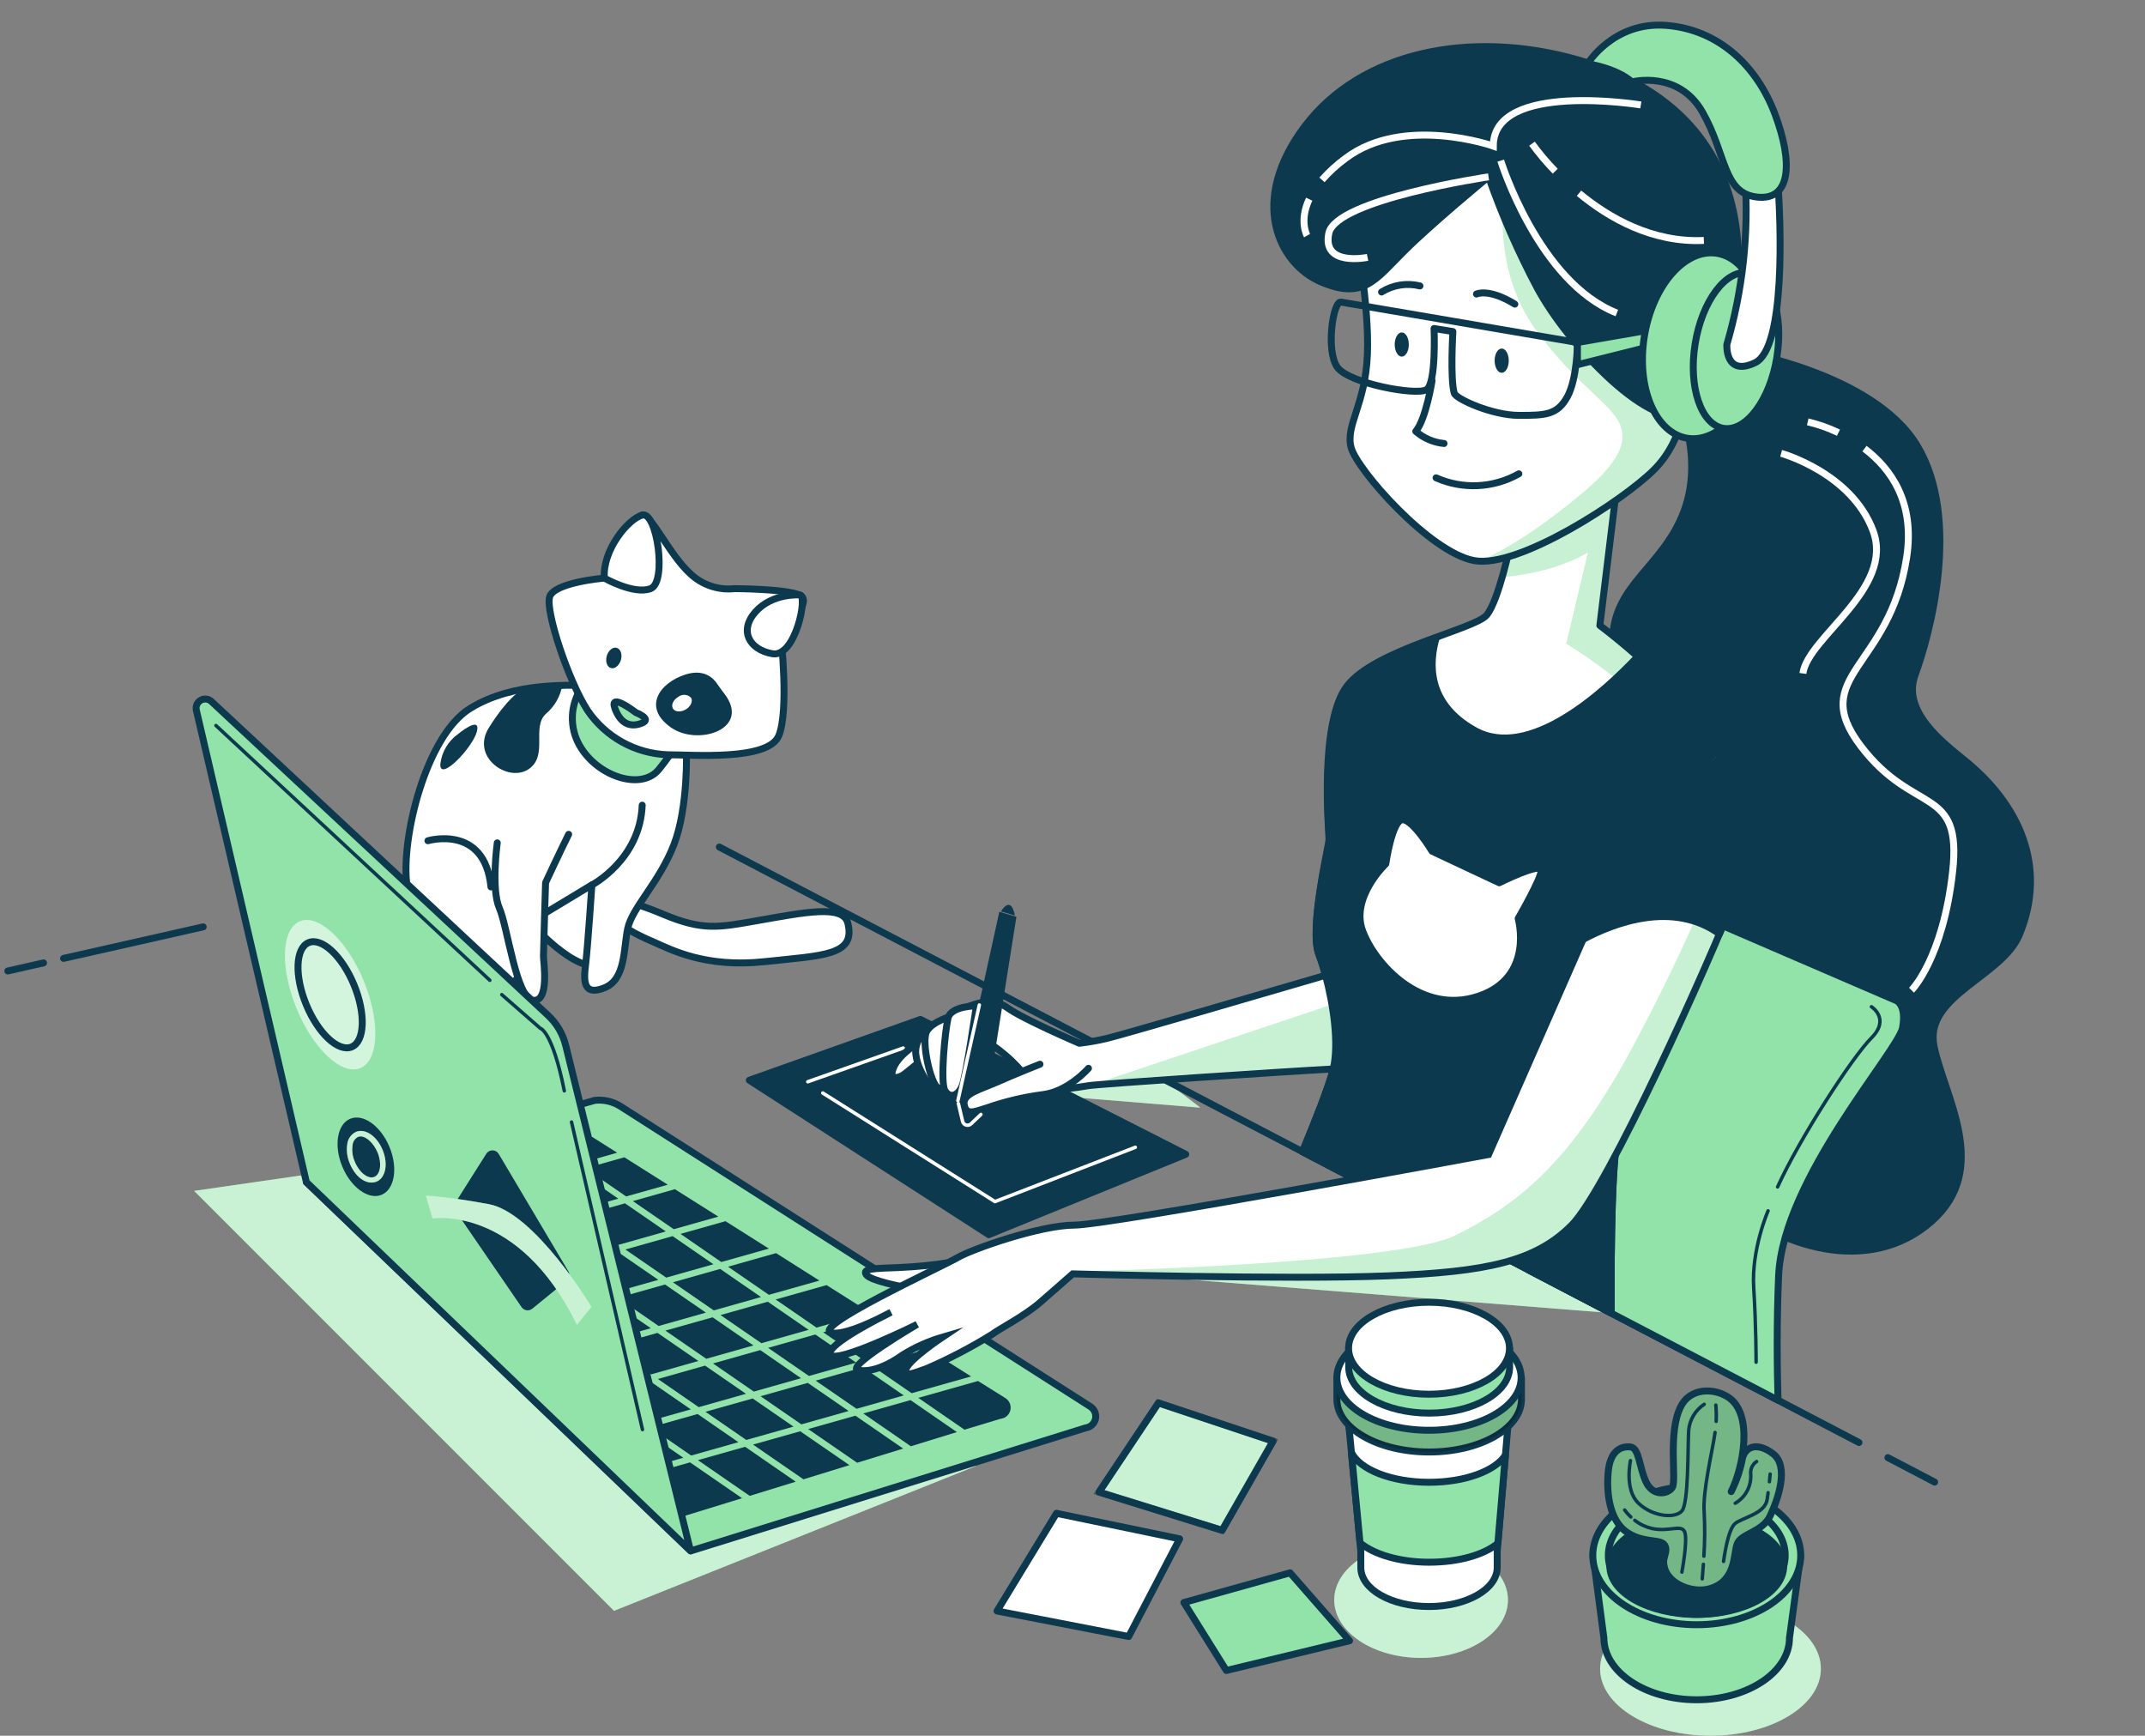 <svg width="309" height="250" viewBox="0 0 309 250" fill="none" xmlns="http://www.w3.org/2000/svg">
<rect x="0" y="0" width="309" height="250" fill="#808080" stroke="none"/>
<path d="M140.587 211.156L88.455 232.013L27.971 171.529L67.598 165.797L140.587 211.156Z" fill="#92E3A9"/>
<path opacity="0.5" d="M140.587 211.156L88.455 232.013L27.971 171.529L67.598 165.797L140.587 211.156Z" fill="white"/>
<path d="M204.715 238.793C211.626 238.793 217.228 235.057 217.228 230.448C217.228 225.839 211.626 222.104 204.715 222.104C197.805 222.104 192.203 225.839 192.203 230.448C192.203 235.057 197.805 238.793 204.715 238.793Z" fill="#92E3A9"/>
<path opacity="0.5" d="M204.715 238.793C211.626 238.793 217.228 235.057 217.228 230.448C217.228 225.839 211.626 222.104 204.715 222.104C197.805 222.104 192.203 225.839 192.203 230.448C192.203 235.057 197.805 238.793 204.715 238.793Z" fill="white"/>
<path d="M155.712 183.071L232.103 189.124L215.148 180.396L155.712 183.071Z" fill="#92E3A9"/>
<path opacity="0.5" d="M155.712 183.071L232.103 189.124L215.148 180.396L155.712 183.071Z" fill="white"/>
<path d="M172.917 159.541L150.253 157.687L153.1 154.324H166.136L172.917 159.541Z" fill="#92E3A9"/>
<path opacity="0.5" d="M172.917 159.541L150.253 157.687L153.1 154.324H166.136L172.917 159.541Z" fill="white"/>
<path d="M246.406 250C255.187 250 262.306 245.683 262.306 240.358C262.306 235.032 255.187 230.715 246.406 230.715C237.626 230.715 230.507 235.032 230.507 240.358C230.507 245.683 237.626 250 246.406 250Z" fill="#92E3A9"/>
<path opacity="0.5" d="M246.406 250C255.187 250 262.306 245.683 262.306 240.358C262.306 235.032 255.187 230.715 246.406 230.715C237.626 230.715 230.507 235.032 230.507 240.358C230.507 245.683 237.626 250 246.406 250Z" fill="white"/>
<path d="M152.192 217.969L143.629 232.038L162.594 235.714L169.937 221.644L152.192 217.969Z" fill="white" stroke="#0D394F" stroke-linecap="round" stroke-linejoin="round"/>
<path d="M166.879 202.068L158.316 214.91L176.053 220.415L183.396 207.574L166.879 202.068Z" fill="#92E3A9"/>
<path opacity="0.5" d="M166.879 202.068L158.316 214.91L176.053 220.415L183.396 207.574L166.879 202.068Z" fill="white" stroke="#0D394F" stroke-miterlimit="10"/>
<path d="M166.879 202.068L158.316 214.91L176.053 220.415L183.396 207.574L166.879 202.068Z" stroke="#0D394F" stroke-linecap="round" stroke-linejoin="round"/>
<path d="M185.844 226.539L170.547 230.817L176.663 240.608L194.408 236.323L185.844 226.539Z" fill="#92E3A9" stroke="#0D394F" stroke-linecap="round" stroke-linejoin="round"/>
<path d="M229.483 224.029L231.048 235.909C231.048 240.828 237.03 244.824 244.413 244.824C251.795 244.824 257.786 240.828 257.786 235.909L259.397 224.029H229.483Z" fill="#92E3A9" stroke="#0D394F" stroke-linecap="round" stroke-linejoin="round"/>
<path d="M244.428 234.015C252.7 234.015 259.405 229.543 259.405 224.028C259.405 218.512 252.7 214.041 244.428 214.041C236.157 214.041 229.452 218.512 229.452 224.028C229.452 229.543 236.157 234.015 244.428 234.015Z" fill="#92E3A9" stroke="#0D394F" stroke-linecap="round" stroke-linejoin="round"/>
<path d="M244.429 232.521C251.465 232.521 257.168 228.719 257.168 224.028C257.168 219.338 251.465 215.535 244.429 215.535C237.393 215.535 231.689 219.338 231.689 224.028C231.689 228.719 237.393 232.521 244.429 232.521Z" fill="#92E3A9" stroke="#0D394F" stroke-linecap="round" stroke-linejoin="round"/>
<path d="M244.428 232.53C251.343 232.53 256.949 229.414 256.949 225.57C256.949 221.726 251.343 218.609 244.428 218.609C237.513 218.609 231.908 221.726 231.908 225.57C231.908 229.414 237.513 232.53 244.428 232.53Z" fill="#0D394F" stroke="#0D394F" stroke-linecap="round" stroke-linejoin="round"/>
<path d="M248.941 201.232C246.767 199.832 243.467 199.957 242.145 202.546C240.19 206.315 241.59 213.299 240.886 214.277C240.182 215.254 238.094 215.536 237.116 213.44C236.139 211.344 236.139 208.552 234.88 208.411C233.621 208.27 231.947 208.833 231.666 212.048C231.384 215.262 231.947 218.891 234.184 220.564C236.42 222.238 238.931 221.683 239.658 222.386C240.385 223.09 239.658 224.185 239.658 224.905C239.658 228.033 243.748 229.597 246.337 228.815C250.106 227.697 249.692 223.919 250.247 222.386C250.802 220.854 253.884 220.705 255.002 218.335C256.12 215.966 257.794 211.203 255.417 209.389C253.039 207.574 251.225 208.411 250.951 210.366C250.626 211.919 250.1 213.423 249.387 214.84C251.061 211.532 252.703 203.656 248.941 201.232Z" fill="#92E3A9"/>
<path opacity="0.2" d="M248.941 201.232C246.767 199.832 243.467 199.957 242.145 202.546C240.19 206.315 241.59 213.299 240.886 214.277C240.182 215.254 238.094 215.536 237.116 213.44C236.139 211.344 236.139 208.552 234.88 208.411C233.621 208.27 231.947 208.833 231.666 212.048C231.384 215.262 231.947 218.891 234.184 220.564C236.42 222.238 238.931 221.683 239.658 222.386C240.385 223.09 239.658 224.185 239.658 224.905C239.658 228.033 243.748 229.597 246.337 228.815C250.106 227.697 249.692 223.919 250.247 222.386C250.802 220.854 253.884 220.705 255.002 218.335C256.12 215.966 257.794 211.203 255.417 209.389C253.039 207.574 251.225 208.411 250.951 210.366C250.626 211.919 250.1 213.423 249.387 214.84C251.061 211.532 252.703 203.656 248.941 201.232Z" fill="black"/>
<path d="M248.941 201.232C246.767 199.832 243.467 199.957 242.145 202.546C240.19 206.315 241.59 213.299 240.886 214.277C240.182 215.254 238.094 215.536 237.116 213.44C236.139 211.344 236.139 208.552 234.88 208.411C233.621 208.27 231.947 208.833 231.666 212.048C231.384 215.262 231.947 218.891 234.184 220.564C236.42 222.238 238.931 221.683 239.658 222.386C240.385 223.09 239.658 224.185 239.658 224.905C239.658 228.033 243.748 229.597 246.337 228.815C250.106 227.697 249.692 223.919 250.247 222.386C250.802 220.854 253.884 220.705 255.002 218.335C256.12 215.966 257.794 211.203 255.417 209.389C253.039 207.574 251.225 208.411 250.951 210.366C250.626 211.919 250.1 213.423 249.387 214.84C251.061 211.532 252.703 203.656 248.941 201.232Z" stroke="#0D394F" stroke-linecap="round" stroke-linejoin="round"/>
<path d="M245.5 202.266C244.866 202.683 244.335 203.239 243.947 203.893C243.56 204.546 243.326 205.278 243.263 206.035C243.123 208.553 243.263 216.515 242.286 217.633C241.308 218.751 238.094 218.47 236.029 216.515C233.965 214.559 234.88 210.376 234.88 210.376" stroke="#0D394F" stroke-width="0.5" stroke-linecap="round" stroke-linejoin="round"/>
<path d="M235.498 218.977C236.222 219.54 237.06 219.94 237.953 220.15C240.471 220.705 242.286 219.454 242.708 220.705C243.13 221.956 242.286 226.437 242.286 226.437" stroke="#0D394F" stroke-width="0.5" stroke-linecap="round" stroke-linejoin="round"/>
<path d="M234.043 217.492C234.303 217.859 234.602 218.197 234.935 218.501" stroke="#0D394F" stroke-width="0.5" stroke-linecap="round" stroke-linejoin="round"/>
<path d="M245.453 224.145C245.594 222.063 245.61 219.973 245.5 217.889C245.25 214.761 246.704 208.95 247.064 206.322" stroke="#0D394F" stroke-width="0.5" stroke-linecap="round" stroke-linejoin="round"/>
<path d="M245.218 227.416C245.218 227.416 245.296 226.564 245.382 225.312" stroke="#0D394F" stroke-width="0.5" stroke-linecap="round" stroke-linejoin="round"/>
<path d="M254.893 213.417C254.963 212.737 255.002 212.322 255.002 212.322" stroke="#0D394F" stroke-width="0.5" stroke-linecap="round" stroke-linejoin="round"/>
<path d="M248.292 224.897C248.292 224.897 248.855 220.291 249.973 219.423C251.091 218.554 254.298 218.023 254.579 215.927C254.626 215.598 254.665 215.285 254.704 214.996" stroke="#0D394F" stroke-width="0.5" stroke-linecap="round" stroke-linejoin="round"/>
<path d="M253.047 210.508C252.754 210.704 252.52 210.977 252.371 211.297C252.222 211.617 252.164 211.971 252.202 212.322C252.259 213.159 252.081 213.996 251.687 214.737C251.293 215.478 250.699 216.093 249.973 216.514" stroke="#0D394F" stroke-width="0.5" stroke-linecap="round" stroke-linejoin="round"/>
<path d="M247.221 204.727C247.263 203.945 247.247 203.161 247.174 202.381" stroke="#0D394F" stroke-width="0.5" stroke-linecap="round" stroke-linejoin="round"/>
<path d="M193.962 201.66L196.035 223.48V225.787C196.035 228.915 200.43 231.394 205.857 231.394C211.285 231.394 215.68 228.884 215.68 225.787V223.48L217.565 201.434L193.962 201.66Z" fill="white" stroke="#0D394F" stroke-linecap="round" stroke-linejoin="round"/>
<path d="M215.774 222.299L216.861 209.59C215.399 211.866 211.035 213.5 205.873 213.5C200.438 213.5 195.894 211.67 194.682 209.207L195.918 222.22C197.92 223.886 201.619 225.012 205.873 225.012C210.128 225.012 213.772 223.941 215.774 222.299Z" fill="#92E3A9" stroke="#0D394F" stroke-linecap="round" stroke-linejoin="round"/>
<path d="M194.354 205.774V205.626L194.252 204.75L194.354 205.774Z" fill="white" stroke="#0D394F" stroke-linecap="round" stroke-linejoin="round"/>
<path d="M217.94 198.423C215.86 195.795 211.238 193.957 205.857 193.957C200.477 193.957 195.855 195.795 193.767 198.423H192.586V201.551C192.586 205.743 198.53 209.137 205.881 209.137C213.232 209.137 219.176 205.743 219.176 201.551V198.423H217.94Z" fill="#92E3A9" stroke="#0D394F" stroke-linecap="round" stroke-linejoin="round"/>
<path opacity="0.2" d="M217.94 198.423C215.86 195.795 211.238 193.957 205.857 193.957C200.477 193.957 195.855 195.795 193.767 198.423H192.586V201.551C192.586 205.743 198.53 209.137 205.881 209.137C213.232 209.137 219.176 205.743 219.176 201.551V198.423H217.94Z" fill="black"/>
<path d="M205.857 206.01C213.187 206.01 219.129 202.613 219.129 198.424C219.129 194.234 213.187 190.838 205.857 190.838C198.528 190.838 192.586 194.234 192.586 198.424C192.586 202.613 198.528 206.01 205.857 206.01Z" fill="white" stroke="#0D394F" stroke-linecap="round" stroke-linejoin="round"/>
<path d="M216.415 194.192C214.593 191.892 210.558 190.281 205.858 190.281C201.157 190.281 197.122 191.884 195.3 194.192H194.291V196.913C194.291 200.573 199.476 203.537 205.881 203.537C212.286 203.537 217.471 200.573 217.471 196.913V194.192H216.415Z" fill="#92E3A9" stroke="#0D394F" stroke-linecap="round" stroke-linejoin="round"/>
<path d="M205.858 200.816C212.259 200.816 217.448 197.851 217.448 194.192C217.448 190.534 212.259 187.568 205.858 187.568C199.457 187.568 194.268 190.534 194.268 194.192C194.268 197.851 199.457 200.816 205.858 200.816Z" fill="white" stroke="#0D394F" stroke-linecap="round" stroke-linejoin="round"/>
<path d="M88.877 129.869C88.877 129.869 89.785 129.267 95.54 131.684C101.296 134.1 103.557 133.576 109.156 132.591C115.882 131.418 121.466 130.245 122.138 132.966C123.303 137.659 118.595 137.604 110.126 138.511C101.656 139.418 96.745 136.83 94.023 135.617C92.771 135.103 91.558 134.497 90.395 133.803L88.877 129.869Z" fill="white" stroke="#0D394F" stroke-linecap="round" stroke-linejoin="round"/>
<path d="M75.864 132.293C75.864 132.293 83.434 141.068 86.758 138.644C90.082 136.219 89.785 128.36 86.758 125.935C83.731 123.511 75.262 128.055 75.864 132.293Z" fill="white" stroke="#0D394F" stroke-linecap="round" stroke-linejoin="round"/>
<path d="M98.88 108.081C98.88 108.081 99.185 116.253 97.066 121.696C94.946 127.14 91.013 130.776 90.41 133.803C89.808 136.829 90.105 141.068 87.079 142.28C84.052 143.492 84.052 141.373 84.357 138.949C84.662 136.524 85.264 127.452 85.264 127.452L75.262 133.498C75.262 133.498 77.984 141.068 72.235 141.975C66.487 142.882 59.527 134.108 58.62 127.476C57.713 120.844 61.341 105.985 67.7 102.051C74.058 98.118 82.222 98.728 86.469 98.728C90.715 98.728 97.05 101.731 98.88 108.081Z" fill="white" stroke="#0D394F" stroke-linecap="round" stroke-linejoin="round"/>
<path d="M74.754 99.683C74.754 99.683 73.19 100.465 70.46 104.758C67.731 109.052 73.19 112.751 76.122 110.803C79.055 108.856 76.505 104.758 78.656 102.803C79.893 101.753 80.724 100.303 81.002 98.705L74.754 99.683Z" fill="#0D394F"/>
<path d="M65.979 105.728C65.28 106.227 64.693 106.867 64.255 107.607C63.817 108.346 63.539 109.169 63.437 110.022C63.242 112.751 68.13 107.676 68.708 105.329C69.287 102.983 65.979 105.728 65.979 105.728Z" fill="#0D394F"/>
<path d="M83.434 99.612C82.74 100.873 82.402 102.299 82.456 103.737C82.51 105.175 82.953 106.572 83.739 107.777C86.461 112.016 92.514 113.83 94.93 110.804C97.347 107.777 98.262 106.268 97.355 104.758C96.448 103.249 87.673 97.188 83.434 99.612Z" fill="#92E3A9" stroke="#0D394F" stroke-linecap="round" stroke-linejoin="round"/>
<path d="M105.824 84.785C104.676 84.91 103.514 84.785 102.418 84.419C101.322 84.054 100.318 83.455 99.474 82.666C96.448 79.944 93.718 73.891 92.514 74.188C91.309 74.486 87.04 83.268 87.04 83.268C87.04 83.268 79.774 83.878 79.172 85.99C78.57 88.101 81.894 98.096 84.646 102.334C85.93 104.222 87.639 105.783 89.636 106.89C91.632 107.997 93.861 108.62 96.143 108.708C99.771 108.708 110.665 109.615 112.182 105.979C113.7 102.342 112.48 91.456 112.48 91.456C112.48 91.456 117.328 86.615 115.209 85.708C113.09 84.801 105.824 84.785 105.824 84.785Z" fill="white" stroke="#0D394F" stroke-linecap="round" stroke-linejoin="round"/>
<path d="M104.354 99.924C103.987 99.447 103.635 98.962 103.291 98.461C102.72 97.617 101.367 96.326 98.763 97.147C95.056 98.313 92.506 101.84 96.62 104.757C100.491 107.533 108.265 105.031 104.354 99.924Z" fill="#0D394F"/>
<path d="M87.063 83.267C87.063 83.267 91.302 85.692 93.718 84.784C96.135 83.877 94.625 73.585 92.514 74.188C90.402 74.79 86.758 79.333 87.063 83.267Z" fill="white" stroke="#0D394F" stroke-linecap="round" stroke-linejoin="round"/>
<path d="M115.209 85.692C115.209 85.692 111.299 85.387 108.851 88.108C106.403 90.83 107.944 93.583 111.275 94.162C114.607 94.74 116.413 85.692 115.209 85.692Z" fill="white" stroke="#0D394F" stroke-linecap="round" stroke-linejoin="round"/>
<path d="M91.607 102.638C91.607 102.638 87.697 99.611 88.58 102.028C89.464 104.444 90.997 104.757 92.49 104.147C93.984 103.537 91.607 102.638 91.607 102.638Z" fill="#92E3A9" stroke="#0D394F" stroke-linecap="round" stroke-linejoin="round"/>
<path d="M89.448 95.053C89.222 95.835 88.58 96.382 88.017 96.226C87.454 96.07 87.181 95.287 87.407 94.482C87.634 93.676 88.275 93.152 88.838 93.309C89.402 93.465 89.675 94.255 89.448 95.053Z" fill="#0D394F"/>
<path d="M98.778 102.194C98.051 102.616 97.214 102.554 96.933 102.045C96.651 101.537 96.98 100.794 97.715 100.372C97.983 100.158 98.323 100.054 98.665 100.08C99.007 100.106 99.327 100.261 99.56 100.513C99.842 101.021 99.498 101.772 98.778 102.194Z" fill="white"/>
<path d="M71.633 121.4C71.633 121.4 70.726 128.055 71.931 130.784C73.135 133.514 74.355 143.798 76.779 144.079C79.204 144.361 78.289 138.605 78.289 137.721C78.289 136.837 78.594 127.132 78.594 127.132C78.594 127.132 80.713 122.588 81.917 120.172" fill="white"/>
<path d="M71.633 121.4C71.633 121.4 70.726 128.055 71.931 130.784C73.135 133.514 74.355 143.798 76.779 144.079C79.204 144.361 78.289 138.605 78.289 137.721C78.289 136.837 78.594 127.132 78.594 127.132C78.594 127.132 80.713 122.588 81.917 120.172" stroke="#0D394F" stroke-linecap="round" stroke-linejoin="round"/>
<path d="M61.647 121.095C61.647 121.095 69.819 118.67 70.726 127.75" stroke="#0D394F" stroke-linecap="round" stroke-linejoin="round"/>
<path d="M85.249 127.477C85.249 127.477 92.209 123.84 92.514 115.973" stroke="#0D394F" stroke-linecap="round" stroke-linejoin="round"/>
<path d="M1.124 139.855L6.277 138.689" stroke="#0D394F" stroke-linecap="round" stroke-linejoin="round"/>
<path d="M44.136 170.271L85.695 158.485C87.016 158.345 88.344 158.666 89.456 159.392L157.08 202.601C157.368 202.787 157.592 203.057 157.722 203.375C157.851 203.693 157.88 204.043 157.804 204.377C157.728 204.712 157.551 205.015 157.297 205.245C157.043 205.476 156.725 205.623 156.384 205.667L99.513 223.38L44.136 170.271Z" fill="#92E3A9" stroke="#0D394F" stroke-linecap="round" stroke-linejoin="round"/>
<path d="M68.435 172.758L74.324 176.817L81.128 174.893L75.247 170.842L68.435 172.758Z" fill="#0D394F"/>
<path d="M72.103 184.106L66.222 180.047L59.41 181.971L65.299 186.03L72.103 184.106Z" fill="#0D394F"/>
<path d="M83.231 175.244L89.112 179.295L95.916 177.371L90.035 173.32L83.231 175.244Z" fill="#0D394F"/>
<path d="M90.09 179.969L95.971 184.02L102.775 182.096L96.894 178.045L90.09 179.969Z" fill="#0D394F"/>
<path d="M75.293 177.48L81.174 181.539L87.978 179.616L82.097 175.564L75.293 177.48Z" fill="#0D394F"/>
<path d="M60.497 175.002L66.378 179.061L73.19 177.137L67.301 173.078L60.497 175.002Z" fill="#0D394F"/>
<path d="M107.459 200.754L101.57 196.695L94.774 198.619L100.655 202.678L107.459 200.754Z" fill="#0D394F"/>
<path d="M99.513 202.998L93.632 198.939L86.829 200.863L92.718 204.914L99.513 202.998Z" fill="#0D394F"/>
<path d="M78.954 188.828L73.072 184.77L66.269 186.693L72.15 190.744L78.954 188.828Z" fill="#0D394F"/>
<path d="M114.31 205.479L108.429 201.428L101.625 203.344L107.506 207.403L114.31 205.479Z" fill="#0D394F"/>
<path d="M85.812 193.553L79.924 189.494L73.12 191.418L79.008 195.469L85.812 193.553Z" fill="#0D394F"/>
<path d="M92.663 198.276L86.782 194.217L79.978 196.141L85.859 200.199L92.663 198.276Z" fill="#0D394F"/>
<path d="M96.941 184.691L102.822 188.742L109.626 186.819L103.745 182.768L96.941 184.691Z" fill="#0D394F"/>
<path d="M67.356 179.725L73.237 183.783L80.04 181.86L74.159 177.809L67.356 179.725Z" fill="#0D394F"/>
<path d="M122.248 203.233L116.367 199.182L109.563 201.105L115.444 205.157L122.248 203.233Z" fill="#0D394F"/>
<path d="M101.688 189.063L95.807 185.012L89.003 186.928L94.884 190.987L101.688 189.063Z" fill="#0D394F"/>
<path d="M86.891 186.584L81.01 182.525L74.206 184.449L80.087 188.508L86.891 186.584Z" fill="#0D394F"/>
<path d="M58.393 174.657L54.952 172.279L50.299 173.585L53.02 176.174L58.393 174.657Z" fill="#0D394F"/>
<path d="M65.244 179.381L59.363 175.322L53.787 176.902L58.393 181.266L58.44 181.297L65.244 179.381Z" fill="#0D394F"/>
<path d="M82.144 182.213L88.033 186.264L94.837 184.34L88.948 180.289L82.144 182.213Z" fill="#0D394F"/>
<path d="M93.75 191.307L87.869 187.256L81.065 189.172L86.946 193.231L93.75 191.307Z" fill="#0D394F"/>
<path d="M123.335 196.264L117.454 192.213L110.65 194.137L116.531 198.188L123.335 196.264Z" fill="#0D394F"/>
<path d="M103.792 189.414L109.68 193.465L116.484 191.541L110.603 187.49L103.792 189.414Z" fill="#0D394F"/>
<path d="M115.397 198.51L109.516 194.459L102.712 196.383L108.593 200.434L115.397 198.51Z" fill="#0D394F"/>
<path d="M108.538 193.787L102.657 189.736L95.853 191.652L101.742 195.711L108.538 193.787Z" fill="#0D394F"/>
<path d="M100.6 196.031L94.719 191.98L87.915 193.896L93.797 197.955L100.6 196.031Z" fill="#0D394F"/>
<path d="M71.016 191.065L65.135 187.014L64.611 187.162L69.248 191.565L71.016 191.065Z" fill="#0D394F"/>
<path d="M123.225 203.906L116.421 205.83L123.476 210.687L130.107 208.645L123.225 203.906Z" fill="#0D394F"/>
<path d="M115.28 206.15L108.476 208.066L115.741 213.072L122.365 211.03L115.28 206.15Z" fill="#0D394F"/>
<path d="M84.725 200.512L78.844 196.461L75.426 197.423L80.072 201.834L84.725 200.512Z" fill="#0D394F"/>
<path d="M130.194 200.989L124.305 196.938L117.501 198.861L123.39 202.912L130.194 200.989Z" fill="#0D394F"/>
<path d="M91.576 205.244L85.695 201.186L80.838 202.562L85.476 206.965L91.576 205.244Z" fill="#0D394F"/>
<path d="M98.434 209.967L92.553 205.908L86.242 207.691L90.888 212.094L98.434 209.967Z" fill="#0D394F"/>
<path d="M106.372 207.723L100.491 203.664L93.688 205.588L99.569 209.647L106.372 207.723Z" fill="#0D394F"/>
<path d="M144.802 201.356L140.892 198.908L132.29 201.34L138.937 205.923L144.114 204.359C144.455 204.329 144.778 204.192 145.036 203.967C145.294 203.743 145.475 203.442 145.551 203.108C145.628 202.774 145.596 202.425 145.462 202.11C145.327 201.795 145.096 201.531 144.802 201.356Z" fill="#0D394F"/>
<path d="M99.404 210.631L91.654 212.821L97.754 218.608L106.897 215.792L99.404 210.631Z" fill="#0D394F"/>
<path d="M133.634 194.303L125.446 196.618L131.327 200.669L139.891 198.252L133.634 194.303Z" fill="#0D394F"/>
<path d="M131.163 201.662L124.359 203.586L131.21 208.31L137.842 206.268L131.163 201.662Z" fill="#0D394F"/>
<path d="M83.349 167.604L88.909 166.032L85.32 163.764L79.955 165.265L83.349 167.604Z" fill="#0D394F"/>
<path d="M114.631 213.415L107.342 208.387L100.538 210.311L107.999 215.456L114.631 213.415Z" fill="#0D394F"/>
<path d="M84.318 168.277L90.199 172.328L96.198 170.639L89.941 166.689L84.318 168.277Z" fill="#0D394F"/>
<path d="M98.028 177.723L103.909 181.774L110.76 179.842L104.511 175.893L98.028 177.723Z" fill="#0D394F"/>
<path d="M91.169 172.998L97.058 177.049L103.478 175.235L97.222 171.285L91.169 172.998Z" fill="#0D394F"/>
<path d="M104.878 182.447L110.759 186.498L118.04 184.449L111.792 180.492L104.878 182.447Z" fill="#0D394F"/>
<path d="M111.737 187.17L117.618 191.221L125.321 189.047L119.072 185.098L111.737 187.17Z" fill="#0D394F"/>
<path d="M126.354 189.697L118.588 191.895L124.469 195.946L132.602 193.654L126.354 189.697Z" fill="#0D394F"/>
<path d="M76.38 170.52L82.261 174.571L89.065 172.647L83.184 168.596L76.38 170.52Z" fill="#0D394F"/>
<path d="M62.64 185.301L63.844 186.435L64.157 186.341L62.64 185.301Z" fill="#0D394F"/>
<path d="M59.527 174.336L66.331 172.413L62.905 170.051L56.086 171.959L59.527 174.336Z" fill="#0D394F"/>
<path d="M67.465 172.092L74.269 170.168L70.859 167.814L64.04 169.73L67.465 172.092Z" fill="#0D394F"/>
<path d="M72.001 167.502L75.411 169.848L82.215 167.924L78.813 165.586L72.001 167.502Z" fill="#0D394F"/>
<path d="M77.867 195.797L71.985 191.738L70.015 192.294L74.66 196.696L77.867 195.797Z" fill="#0D394F"/>
<path d="M99.475 223.379L81.487 150.562C81.078 148.907 80.195 147.407 78.946 146.245L30.459 101.035C30.252 100.843 29.99 100.723 29.711 100.692C29.431 100.66 29.149 100.72 28.906 100.861C28.663 101.001 28.471 101.217 28.359 101.475C28.247 101.733 28.221 102.02 28.284 102.294L44.137 170.27L99.475 223.379Z" fill="#92E3A9" stroke="#0D394F" stroke-linecap="round" stroke-linejoin="round"/>
<path d="M72.29 143.266L77.835 148.114C77.835 148.114 79.564 148.458 81.292 157.116" stroke="#0D394F" stroke-width="0.5" stroke-linecap="round" stroke-linejoin="round"/>
<path d="M82.332 161.611L92.553 205.907" stroke="#0D394F" stroke-width="0.5" stroke-linecap="round" stroke-linejoin="round"/>
<path d="M52.403 141.286C54.804 147.121 54.585 152.744 51.91 153.846C49.236 154.949 45.114 151.109 42.713 145.244C40.312 139.378 40.531 133.787 43.206 132.692C45.88 131.597 50.002 135.452 52.403 141.286Z" fill="#92E3A9"/>
<path opacity="0.6" d="M52.403 141.286C54.804 147.121 54.585 152.744 51.91 153.846C49.236 154.949 45.114 151.109 42.713 145.244C40.312 139.378 40.531 133.787 43.206 132.692C45.88 131.597 50.002 135.452 52.403 141.286Z" fill="white"/>
<path d="M50.651 150.795C52.552 150.012 52.708 146.014 50.999 141.864C49.291 137.715 46.364 134.985 44.463 135.768C42.562 136.551 42.406 140.549 44.115 144.699C45.823 148.849 48.75 151.578 50.651 150.795Z" stroke="#0D394F" stroke-miterlimit="10"/>
<path d="M56.11 165.211C57.361 168.238 56.845 171.319 54.968 172.093C53.091 172.867 50.557 171.037 49.306 168.019C48.054 165 48.578 161.911 50.455 161.137C52.332 160.362 54.866 162.192 56.11 165.211Z" fill="#0D394F"/>
<path d="M53.521 170.333C52.34 170.333 51.058 169.262 50.393 167.588C50.019 166.728 49.889 165.781 50.017 164.851C50.052 164.463 50.187 164.091 50.409 163.772C50.631 163.452 50.933 163.196 51.285 163.029C52.606 162.481 54.295 163.631 55.124 165.641C55.946 167.651 55.554 169.653 54.233 170.2C54.006 170.29 53.765 170.335 53.521 170.333V170.333ZM51.957 163.678C51.823 163.677 51.69 163.703 51.566 163.756C51.341 163.876 51.151 164.053 51.014 164.268C50.877 164.483 50.798 164.729 50.784 164.984C50.672 165.781 50.786 166.594 51.112 167.33C51.746 168.894 53.036 169.88 53.928 169.512C54.819 169.144 55.031 167.526 54.389 165.977C53.803 164.609 52.739 163.678 51.957 163.678Z" fill="#92E3A9"/>
<g opacity="0.5">
<path d="M53.521 170.331C52.34 170.331 51.058 169.26 50.393 167.586C50.019 166.726 49.889 165.779 50.017 164.849C50.052 164.461 50.187 164.089 50.409 163.77C50.631 163.45 50.933 163.194 51.285 163.027C52.606 162.479 54.295 163.629 55.124 165.639C55.946 167.649 55.554 169.651 54.233 170.198C54.006 170.288 53.765 170.333 53.521 170.331V170.331ZM51.957 163.676C51.823 163.675 51.69 163.701 51.566 163.754C51.341 163.875 51.151 164.051 51.014 164.266C50.877 164.481 50.798 164.727 50.784 164.982C50.672 165.779 50.786 166.592 51.112 167.328C51.746 168.892 53.036 169.878 53.928 169.51C54.819 169.142 55.031 167.524 54.389 165.975C53.803 164.607 52.739 163.676 51.957 163.676Z" fill="white"/>
</g>
<path d="M70.054 166.18L65.604 173.219C65.489 173.39 65.428 173.592 65.428 173.798C65.428 174.004 65.489 174.205 65.604 174.376L75.129 188.266C75.213 188.389 75.321 188.493 75.448 188.572C75.574 188.651 75.715 188.702 75.863 188.723C76.01 188.743 76.16 188.733 76.303 188.692C76.447 188.651 76.579 188.58 76.694 188.485L81.628 184.457C81.825 184.299 81.958 184.074 82.002 183.826C82.047 183.577 82 183.321 81.871 183.104L71.853 166.22C71.763 166.062 71.634 165.93 71.478 165.837C71.323 165.745 71.146 165.694 70.964 165.69C70.783 165.686 70.604 165.729 70.444 165.815C70.285 165.901 70.15 166.027 70.054 166.18V166.18Z" fill="#0D394F"/>
<path d="M62.312 175.509C62.312 175.509 74.637 173.46 83.106 190.822L85.21 188.233C85.21 188.233 77.053 174.649 70.406 173.437C63.758 172.225 61.342 172.217 61.342 172.217L62.312 175.509Z" fill="#92E3A9"/>
<path opacity="0.5" d="M62.312 175.509C62.312 175.509 74.637 173.46 83.106 190.822L85.21 188.233C85.21 188.233 77.053 174.649 70.406 173.437C63.758 172.225 61.342 172.217 61.342 172.217L62.312 175.509Z" fill="white"/>
<path d="M9.155 138.042L29.27 133.498" stroke="#0D394F" stroke-linecap="round" stroke-linejoin="round"/>
<path d="M136.864 181.836C134.453 182.216 132.022 182.459 129.583 182.563C125.806 182.712 124.203 182.712 124.782 183.588C125.36 184.464 129.881 185.332 131.476 185.621C133.071 185.91 136.864 181.836 136.864 181.836Z" fill="white" stroke="#0D394F" stroke-miterlimit="10"/>
<path d="M278.697 213.47L271.964 209.951" stroke="#0D394F" stroke-linecap="round" stroke-linejoin="round"/>
<path d="M144.192 131.277C144.192 131.277 145.608 128.798 146.202 131.871L144.192 131.277Z" fill="#0D394F"/>
<path d="M267.796 207.77L103.627 122.002" stroke="#0D394F" stroke-linecap="round" stroke-linejoin="round"/>
<path d="M107.944 155.591L142.441 177.833L170.814 166.258L132.595 146.832L107.944 155.591Z" fill="#0D394F" stroke="#0D394F" stroke-linecap="round" stroke-linejoin="round"/>
<path d="M130.115 150.953L116.367 155.81" stroke="white" stroke-width="0.5" stroke-linecap="round" stroke-linejoin="round"/>
<path d="M118.525 157.43L143.332 173.071L163.548 165.25" stroke="white" stroke-width="0.5" stroke-linecap="round" stroke-linejoin="round"/>
<path d="M250.082 50.49C250.082 50.49 269.837 53.618 276.195 64.207C282.553 74.796 278.009 91.439 275.89 97.187C273.974 102.403 279.636 106.759 283.116 109.59C290.937 115.94 294.964 124.903 290.898 134.655C288.364 140.724 277.094 143.445 278.619 150.749C280.144 158.054 286.784 168.299 278.314 175.869C269.375 183.846 255.963 179.732 248.127 172.279C239.313 163.896 236.279 149.31 240.791 138.041C246.266 124.426 249.261 115.651 244.115 109.887C238.969 104.123 232.314 100.503 232.314 92.338C232.314 84.173 239.579 81.749 242.606 73.569C245.632 65.388 241.394 56.926 241.394 56.926L250.082 50.49Z" fill="#0D394F" stroke="#0D394F" stroke-linecap="round" stroke-linejoin="round"/>
<path d="M268.586 64.615C272.402 67.501 275.875 72.358 274.67 80.256C272.23 96.288 260.382 97.336 268.046 107.44C275.71 117.545 282.686 113.009 281.286 125.553C279.887 138.097 275.366 142.625 275.366 142.625" stroke="white" stroke-miterlimit="10"/>
<path d="M260.414 60.76C261.941 61.119 263.426 61.644 264.84 62.324" stroke="white" stroke-miterlimit="10"/>
<path d="M256.581 65.295C256.581 65.295 266.685 68.079 269.821 76.439C272.957 84.799 260.437 91.775 259.717 96.999" stroke="white" stroke-miterlimit="10"/>
<path d="M256.135 201.677C255.994 196.883 255.932 190.486 256.221 183.737C256.831 169.816 273.473 151.352 274.075 148.028C274.678 144.705 273.168 144.118 273.168 144.118L240.181 129.893C224.845 139.965 221.115 169.261 220.2 182.931L256.135 201.677Z" fill="#92E3A9" stroke="#0D394F" stroke-linecap="round" stroke-linejoin="round"/>
<path d="M269.587 145.002C269.587 145.002 272.355 146.73 269.587 149.499C266.818 152.267 259.201 164.037 256.073 170.958" stroke="#0D394F" stroke-width="0.5" stroke-linecap="round" stroke-linejoin="round"/>
<path d="M254.704 174.398C254.704 174.398 252.28 179.935 252.632 185.472C252.984 191.009 252.976 196.202 252.976 196.202" stroke="#0D394F" stroke-width="0.5" stroke-linecap="round" stroke-linejoin="round"/>
<path d="M189.997 137.487C191.452 141.272 193.203 149.413 192.038 154.066C191.436 156.483 189.418 161.558 187.627 165.883L232.103 189.125C232.056 179.866 232.173 165.249 233.354 162.536C235.098 158.461 249.066 120.062 248.213 111.335C247.361 102.607 230.468 90.094 230.468 90.094L233.057 68.822L217.643 78.136C217.643 78.136 215.891 86.567 214.147 88.608C212.403 90.649 198.146 93.551 194.072 98.775C189.997 103.999 191.452 120.015 191.452 120.884C191.452 121.752 188.542 133.733 189.997 137.487Z" fill="white"/>
<g style="mix-blend-mode:multiply" opacity="0.5">
<path d="M248.19 111.301C247.314 102.574 230.445 90.061 230.445 90.061L233.057 68.82L217.643 78.135C217.643 78.135 217.135 80.567 216.399 83.14C217.393 83.054 218.503 82.913 219.747 82.694C225.628 81.654 228.748 79.566 228.748 79.566L225.62 92.72C225.62 92.72 241.542 102.104 245.695 113.491C246.258 115.055 246.86 116.518 247.478 117.972C248.005 115.789 248.244 113.547 248.19 111.301V111.301Z" fill="#92E3A9"/>
</g>
<path d="M189.997 137.487C191.452 141.272 193.203 149.413 192.038 154.066C191.436 156.483 189.418 161.558 187.627 165.883L232.103 189.125C232.056 179.866 232.173 165.249 233.354 162.536C235.098 158.461 249.066 120.062 248.213 111.335C247.361 102.607 230.468 90.094 230.468 90.094L233.057 68.822L217.643 78.136C217.643 78.136 215.891 86.567 214.147 88.608C212.403 90.649 198.146 93.551 194.072 98.775C189.997 103.999 191.452 120.015 191.452 120.884C191.452 121.752 188.542 133.733 189.997 137.487Z" stroke="#0D394F" stroke-linecap="round" stroke-linejoin="round"/>
<path d="M189.997 137.486C191.452 141.271 193.203 149.413 192.038 154.066C191.436 156.482 189.418 161.558 187.627 165.883L232.103 189.125C232.056 179.866 232.173 165.249 233.354 162.535C235.098 158.461 249.066 120.062 248.213 111.334C247.673 105.899 240.932 99.009 235.919 94.575C230.984 99.807 220.278 109.567 212.458 105.219C205.419 101.309 205.865 95.365 206.905 91.83C202.15 93.582 196.465 95.819 194.126 98.822C190.052 104.061 191.506 120.062 191.506 120.93C191.506 121.798 188.542 133.732 189.997 137.486Z" fill="#0D394F" stroke="#0D394F" stroke-linecap="round" stroke-linejoin="round"/>
<path d="M215.977 127.148L206.295 122.604C206.295 122.604 203.566 118.068 202.056 118.068C200.547 118.068 199.632 124.426 199.632 124.426C199.632 124.426 194.494 129.267 196.308 134.108C198.123 138.949 204.778 146.214 212.95 143.493C221.123 140.771 218.699 132.302 218.699 132.302C218.699 132.302 222.03 126.554 222.03 125.341C222.03 124.129 215.977 127.148 215.977 127.148Z" fill="white" stroke="#0D394F" stroke-linecap="round" stroke-linejoin="round"/>
<path d="M195.237 33.325C195.237 33.325 197.278 43.804 196.981 51.077C196.684 58.35 193.782 61.244 194.635 64.458C195.487 67.672 205.982 79.591 212.379 80.748C218.777 81.906 233.909 72.021 238.273 67.657C242.637 63.293 243.216 56.896 242.637 54.276C242.058 51.656 239.728 30.713 231 22.274C222.272 13.836 199.311 14.712 195.237 33.325Z" fill="white"/>
<g style="mix-blend-mode:multiply" opacity="0.5">
<path d="M231.047 22.273C227.786 19.145 222.53 17.268 217.017 17.15L216.657 28.005C216.657 28.005 214.921 38.735 221.154 47.385C227.387 56.034 232.924 58.466 233.612 61.923C234.3 65.38 231.172 68.821 223.227 74.733C220.119 77.085 216.79 79.127 213.287 80.833C220.098 81.075 234.136 71.839 238.312 67.655C242.676 63.291 243.255 56.894 242.676 54.274C242.097 51.655 239.751 30.711 231.047 22.273Z" fill="#92E3A9"/>
</g>
<path d="M195.237 33.325C195.237 33.325 197.278 43.804 196.981 51.077C196.684 58.35 193.782 61.244 194.635 64.458C195.487 67.672 205.982 79.591 212.379 80.748C218.777 81.906 233.909 72.021 238.273 67.657C242.637 63.293 243.216 56.896 242.637 54.276C242.058 51.656 239.728 30.713 231 22.274C222.272 13.836 199.311 14.712 195.237 33.325Z" stroke="#0D394F" stroke-linecap="round" stroke-linejoin="round"/>
<path d="M206.295 54.853C206.295 54.853 205.419 60.383 203.949 62.127C205.09 63.122 206.515 63.735 208.023 63.878" stroke="#0D394F" stroke-linecap="round" stroke-linejoin="round"/>
<path d="M206.874 68.823C208.769 69.663 210.835 70.048 212.905 69.948C214.976 69.847 216.995 69.264 218.8 68.244" stroke="#0D394F" stroke-linecap="round" stroke-linejoin="round"/>
<path d="M217.346 51.945C217.346 52.915 216.892 53.697 216.329 53.697C215.766 53.697 215.312 52.915 215.312 51.945C215.312 50.975 215.766 50.201 216.329 50.201C216.892 50.201 217.346 50.983 217.346 51.945Z" fill="#0D394F"/>
<path d="M202.948 49.623C202.948 50.585 202.494 51.367 201.931 51.367C201.368 51.367 200.915 50.585 200.915 49.623C200.915 48.661 201.368 47.879 201.931 47.879C202.494 47.879 202.948 48.661 202.948 49.623Z" fill="#0D394F"/>
<path d="M199.022 42.061C199.838 41.551 200.748 41.212 201.698 41.061C202.647 40.91 203.618 40.953 204.551 41.185" stroke="#0D394F" stroke-linecap="round" stroke-linejoin="round"/>
<path d="M212.692 42.351C212.692 42.351 214.436 41.475 218.222 43.805" stroke="#0D394F" stroke-linecap="round" stroke-linejoin="round"/>
<path d="M214.436 25.473C214.436 25.473 206.295 32.167 202.221 36.234C198.146 40.3 196.402 43.218 190.294 40.605C184.187 37.993 179.815 28.961 187.948 18.2C196.082 7.439 211.809 4.232 227.223 8.596C242.637 12.96 249.05 22.853 250.208 33.622C251.365 44.391 249.034 56.309 243.56 59.516C238.086 62.722 225.807 49.623 221.444 41.474C218.709 36.324 216.367 30.975 214.436 25.473V25.473Z" fill="#0D394F" stroke="#0D394F" stroke-linecap="round" stroke-linejoin="round"/>
<path d="M214.436 25.473C214.436 25.473 192.468 28.71 191.428 33.583C190.388 38.455 197.004 37.071 197.004 37.071" stroke="white" stroke-miterlimit="10"/>
<path d="M188.598 28.688C187.112 31.863 188.293 33.935 188.293 33.935" stroke="white" stroke-miterlimit="10"/>
<path d="M236.373 15.118C236.373 15.118 215.117 11.638 215.117 21.038C215.117 21.038 202.228 16.51 193.868 22.782C192.613 23.697 191.462 24.746 190.435 25.91" stroke="white" stroke-miterlimit="10"/>
<path d="M216.188 23.135C216.188 23.135 221.608 40.621 232.917 45.087" stroke="white" stroke-miterlimit="10"/>
<path d="M227.465 27.834C231.821 31.431 238.054 34.982 245.453 34.63" stroke="white" stroke-miterlimit="10"/>
<path d="M220.693 20.695C221.711 22.096 222.83 23.421 224.04 24.66" stroke="white" stroke-miterlimit="10"/>
<path d="M193.203 43.515L227.238 49.333C227.238 49.333 227.238 54.51 225.784 57.154C224.329 59.797 222.585 59.828 218.8 59.828C215.015 59.828 209.752 57.482 209.493 56.63C208.891 54.565 209.298 47.753 209.298 47.753L206.584 47.315C206.584 47.315 206.936 55.253 205.482 56.129C204.027 57.005 194.423 55.253 192.679 52.931C190.935 50.608 192.038 43.217 193.203 43.515Z" stroke="#0D394F" stroke-linecap="round" stroke-linejoin="round"/>
<path d="M227.239 49.333L242.372 46.713V48.746L227.239 52.531V49.333Z" fill="#92E3A9" stroke="#0D394F" stroke-linecap="round" stroke-linejoin="round"/>
<path d="M253.539 51.144C254.722 43.787 251.95 37.225 247.348 36.485C242.747 35.746 238.059 41.109 236.876 48.466C235.694 55.822 238.466 62.385 243.067 63.124C247.669 63.864 252.357 58.5 253.539 51.144Z" fill="#92E3A9" stroke="#0D394F" stroke-linecap="round" stroke-linejoin="round"/>
<path d="M255.971 51.436C254.978 57.63 251.529 62.221 248.284 61.697C245.038 61.173 243.2 55.737 244.193 49.544C245.187 43.35 248.628 38.767 251.881 39.291C255.134 39.815 256.964 45.25 255.971 51.436Z" fill="#92E3A9" stroke="#0D394F" stroke-linecap="round" stroke-linejoin="round"/>
<path d="M251.381 25.473C251.943 33.614 251.056 41.791 248.761 49.623C248.761 49.623 248.471 54.315 252.835 52.242C257.199 50.17 256.62 32.456 256.034 25.183C255.447 17.91 249.934 19.944 251.381 25.473Z" fill="white" stroke="#0D394F" stroke-linecap="round" stroke-linejoin="round"/>
<path d="M235.098 11.795C235.098 11.795 241.785 10.051 245.265 16.167C248.745 22.282 248.174 27.804 253.086 28.382C257.997 28.961 258.325 23.44 255.705 16.456C253.086 9.472 247.564 4.233 239.994 3.654C232.424 3.075 228.701 9.183 228.701 9.183C228.701 9.183 232.768 9.762 235.098 11.795Z" fill="#92E3A9" stroke="#0D394F" stroke-linecap="round" stroke-linejoin="round"/>
<path d="M234.512 120.61L214.436 166.29C214.436 166.29 159.739 176.456 154.797 176.456C149.854 176.456 139.938 179.944 137.92 181.149C135.902 182.353 116.124 191.433 119.933 191.996C122.279 192.348 128.348 189.008 128.348 189.008C128.348 189.008 118.744 193.701 119.612 195.116C120.48 196.532 132.125 190.752 132.125 190.752C132.125 190.752 121.481 197.009 123.663 197.361C125.65 197.712 128.051 196.578 130.092 195.116C131.872 194.023 133.789 193.171 135.793 192.582C135.793 192.582 131.101 195.71 130.545 197.134C129.99 198.557 131.711 197.712 133.455 197.134C136.718 195.726 139.873 194.079 142.894 192.207C144.051 191.331 147.547 189.587 149.878 187.554L154.531 183.479C154.531 183.479 185.657 184.347 199.89 183.768C214.123 183.19 221.131 181.735 226.37 176.495C231.61 171.256 246.446 138.089 249.934 129.072C253.422 120.055 251.099 114.815 247.587 108.738" fill="white"/>
<g style="mix-blend-mode:multiply" opacity="0.5">
<path d="M235.325 150.541C225.94 168.192 218.018 173.729 209.713 177.913C201.407 182.097 155.712 183.105 155.712 183.105L157.636 183.567C165.886 183.77 188.386 184.247 199.867 183.778C214.123 183.199 221.107 181.745 226.347 176.505C231.587 171.265 246.422 138.098 249.91 129.081C251.529 124.905 251.889 121.542 251.474 118.523L249.496 119.767C245.396 130.301 240.664 140.578 235.325 150.541V150.541Z" fill="#92E3A9"/>
</g>
<path d="M234.512 120.61L214.436 166.29C214.436 166.29 159.739 176.456 154.797 176.456C149.854 176.456 139.938 179.944 137.92 181.149C135.902 182.353 116.124 191.433 119.933 191.996C122.279 192.348 128.348 189.008 128.348 189.008C128.348 189.008 118.744 193.701 119.612 195.116C120.48 196.532 132.125 190.752 132.125 190.752C132.125 190.752 121.481 197.009 123.663 197.361C125.65 197.712 128.051 196.578 130.092 195.116C131.872 194.023 133.789 193.171 135.793 192.582C135.793 192.582 131.101 195.71 130.545 197.134C129.99 198.557 131.711 197.712 133.455 197.134C136.718 195.726 139.873 194.079 142.894 192.207C144.051 191.331 147.547 189.587 149.878 187.554L154.531 183.479C154.531 183.479 185.657 184.347 199.89 183.768C214.123 183.19 221.131 181.735 226.37 176.495C231.61 171.256 246.446 138.089 249.934 129.072C253.422 120.055 251.099 114.815 247.587 108.738" stroke="#0D394F" stroke-miterlimit="10"/>
<path d="M234.175 119.46L228.067 135.297C232.556 132.904 240.979 129.689 247.697 134.515C248.643 132.294 249.417 130.417 249.934 129.079C253.429 120.062 251.099 114.823 247.587 108.746" fill="#0D394F"/>
<path d="M234.175 119.46L228.067 135.297C232.556 132.904 240.979 129.689 247.697 134.515C248.643 132.294 249.417 130.417 249.934 129.079C253.429 120.062 251.099 114.823 247.587 108.746" stroke="#0D394F" stroke-linecap="round" stroke-linejoin="round"/>
<path d="M190.951 140.475C185.047 142.203 161.726 149.03 159.56 149.539C158.218 149.865 156.857 150.108 155.485 150.266C155.485 150.266 147.336 146.77 145.154 145.175C142.972 143.579 140.352 144.588 139.046 145.175C137.74 145.761 136.7 149.828 139.195 149.828C141.69 149.828 142.104 149.679 144.865 152.01C147.625 154.34 147.633 155.506 149.667 156.374C151.7 157.242 155.055 156.663 156.799 156.374C158.363 156.116 185.406 154.317 192.062 153.965C192.93 150.305 192.062 144.588 190.951 140.475Z" fill="white"/>
<g style="mix-blend-mode:multiply" opacity="0.5">
<path d="M191.882 144.682L156.799 156.412C158.363 156.154 185.406 154.356 192.062 154.004C192.656 151.454 192.437 147.974 191.882 144.682Z" fill="#92E3A9"/>
</g>
<path d="M190.951 140.475C185.047 142.203 161.726 149.03 159.56 149.539C158.218 149.865 156.857 150.108 155.485 150.266C155.485 150.266 147.336 146.77 145.154 145.175C142.972 143.579 140.352 144.588 139.046 145.175C137.74 145.761 136.7 149.828 139.195 149.828C141.69 149.828 142.104 149.679 144.865 152.01C147.625 154.34 147.633 155.506 149.667 156.374C151.7 157.242 155.055 156.663 156.799 156.374C158.363 156.116 185.406 154.317 192.062 153.965C192.93 150.305 192.062 144.588 190.951 140.475Z" stroke="#0D394F" stroke-linecap="round" stroke-linejoin="round"/>
<path d="M132.641 149.977C132.641 149.977 129.584 151.721 128.731 153.754C127.879 155.787 129.599 155.209 130.186 154.778C130.772 154.348 133.244 152.299 133.244 152.299L132.641 149.977Z" fill="white" stroke="#0D394F" stroke-linecap="round" stroke-linejoin="round"/>
<path d="M133.517 148.514C132.945 148.881 132.492 149.407 132.214 150.028C131.936 150.649 131.846 151.338 131.953 152.009C132.243 154.481 134.863 158.117 135.16 156.663C135.457 155.208 133.517 148.514 133.517 148.514Z" fill="white" stroke="#0D394F" stroke-linecap="round" stroke-linejoin="round"/>
<path d="M137.154 146.332C137.154 146.332 134.386 147.059 133.518 148.514C132.649 149.969 134.096 156.233 135.121 156.663C135.338 156.761 135.575 156.807 135.813 156.8C136.051 156.792 136.284 156.73 136.495 156.618C136.705 156.506 136.888 156.348 137.028 156.155C137.168 155.962 137.262 155.74 137.303 155.506C137.592 154.481 137.154 146.332 137.154 146.332Z" fill="white" stroke="#0D394F" stroke-linecap="round" stroke-linejoin="round"/>
<path d="M140.65 144.877C140.65 144.877 137.005 144.877 136.575 146.629C136.145 148.381 135.41 155.935 136.137 157.1C136.864 158.266 138.03 157.828 138.608 156.373C139.187 154.919 140.65 144.877 140.65 144.877Z" fill="white" stroke="#0D394F" stroke-linecap="round" stroke-linejoin="round"/>
<path d="M143.957 131.324L137.982 158.532L138.921 162.004C138.935 162.057 138.963 162.106 139.002 162.145C139.041 162.184 139.089 162.212 139.142 162.226C139.195 162.24 139.251 162.24 139.304 162.226C139.358 162.212 139.406 162.184 139.445 162.145L142.057 159.549L146.421 132.052L143.957 131.324Z" fill="#0D394F"/>
<path d="M149.815 153.283C149.815 153.283 146.468 154.597 143.848 155.762C141.228 156.928 138.609 157.506 138.898 159.11C139.187 160.713 140.353 160.126 142.245 159.547C144.842 158.642 147.526 158.008 150.253 157.655C153.89 157.217 156.799 153.87 156.799 153.87" fill="white"/>
<path d="M149.815 153.283C149.815 153.283 146.468 154.597 143.848 155.762C141.228 156.928 138.609 157.506 138.898 159.11C139.187 160.713 140.353 160.126 142.245 159.547C144.842 158.642 147.526 158.008 150.253 157.655C153.89 157.217 156.799 153.87 156.799 153.87" stroke="#0D394F" stroke-linecap="round" stroke-linejoin="round"/>
<path d="M138.061 158.953L138.671 161.518C138.701 161.642 138.763 161.756 138.85 161.848C138.938 161.94 139.048 162.008 139.17 162.044C139.292 162.081 139.421 162.084 139.545 162.055C139.669 162.026 139.783 161.965 139.875 161.878L141.307 160.517" stroke="white" stroke-width="0.5" stroke-linecap="round" stroke-linejoin="round"/>
<path d="M137.991 158.532L141.08 144.752" stroke="white" stroke-width="0.5" stroke-linecap="round" stroke-linejoin="round"/>
<path d="M31.107 104.5L70.562 141.194" stroke="#0D394F" stroke-width="0.5" stroke-linecap="round" stroke-linejoin="round"/>
</svg>

